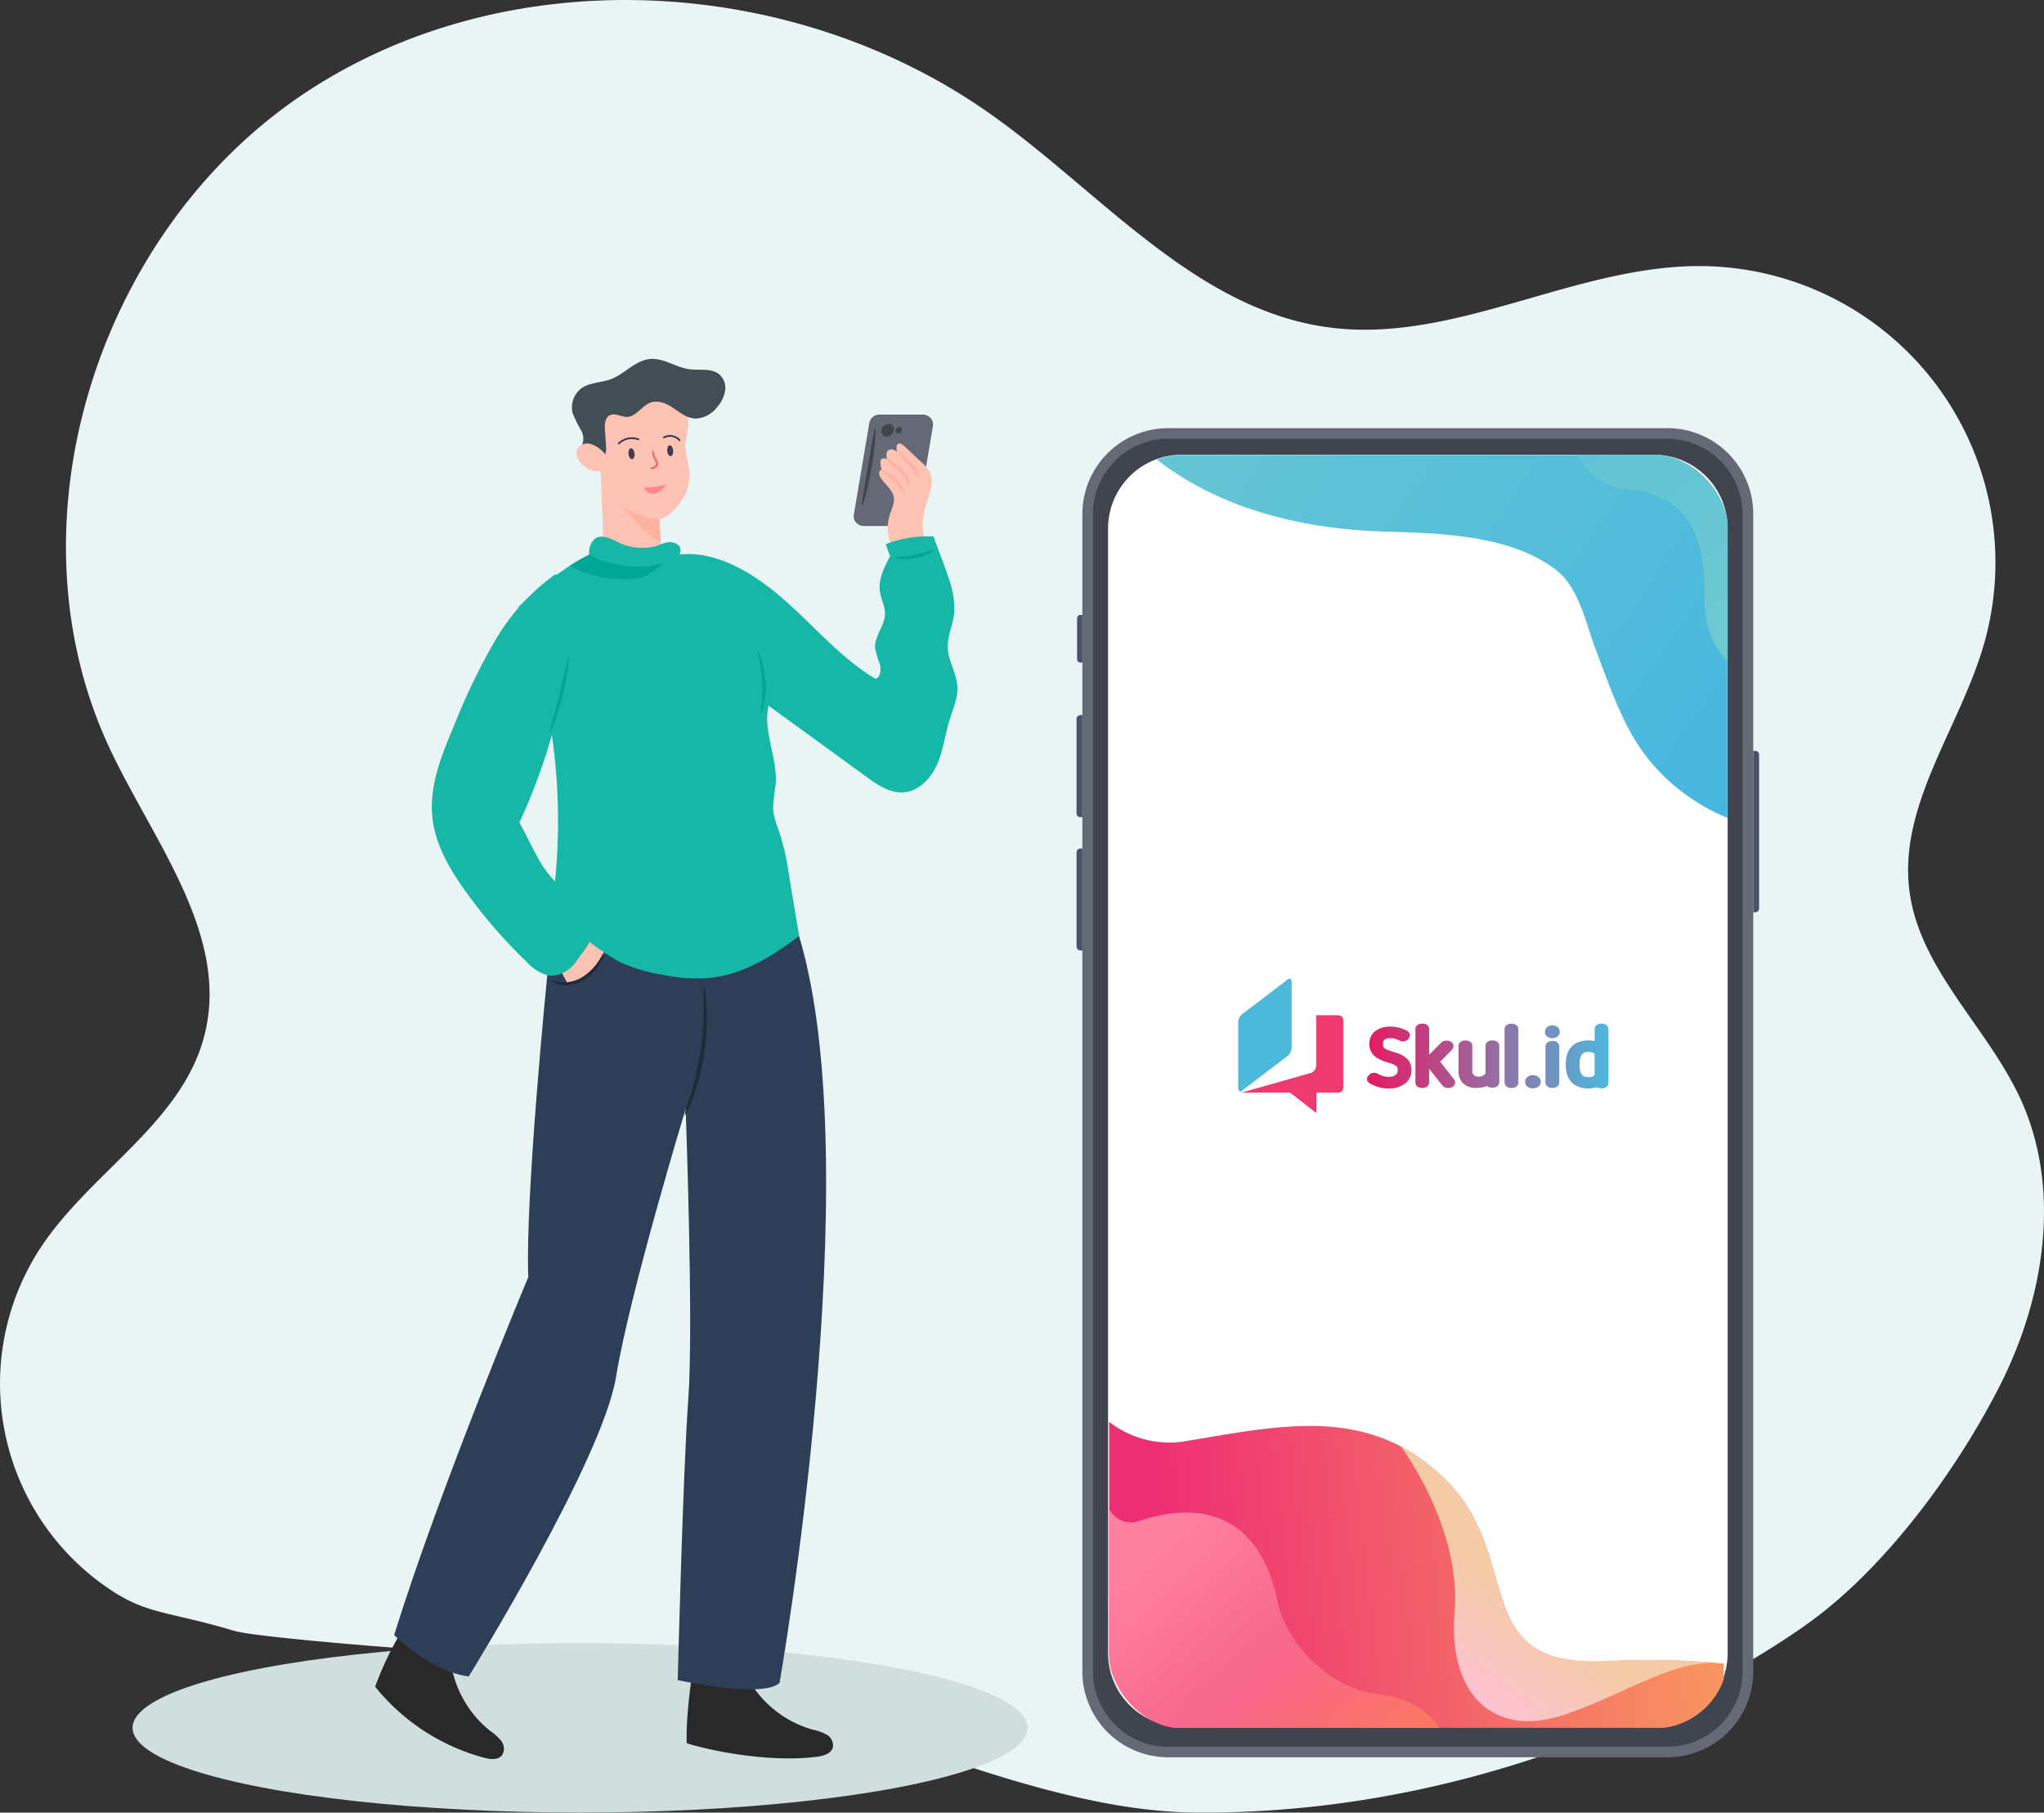 <svg xmlns="http://www.w3.org/2000/svg" xmlns:xlink="http://www.w3.org/1999/xlink" viewBox="0 0 554.94 492.02"><rect x="0" y="0" width="554.94" height="492.02" fill="#333333" stroke="none"/><defs><clipPath id="a" transform="translate(0 0)"><rect x="301.13" y="123.49" width="168" height="345.69" rx="20" style="fill:none"/></clipPath><linearGradient id="b" x1="371.15" y1="207.33" x2="436.7" y2="207.33" gradientTransform="matrix(1, 0, 0, -1, 0, 494)" gradientUnits="userSpaceOnUse"><stop offset="0" stop-color="#e61a62"/><stop offset="1" stop-color="#4cb8dd"/></linearGradient><linearGradient id="c" x1="488.61" y1="78.99" x2="317.15" y2="59.34" gradientTransform="matrix(1, 0, 0, -1, 0, 494)" gradientUnits="userSpaceOnUse"><stop offset="0" stop-color="#faa85c"/><stop offset="1" stop-color="#ee2e73"/></linearGradient><linearGradient id="d" x1="414.14" y1="59.92" x2="393.9" y2="32.48" gradientTransform="matrix(1, 0, 0, -1, 0, 494)" gradientUnits="userSpaceOnUse"><stop offset="0" stop-color="#f4cba5"/><stop offset="1" stop-color="#ffc2d8"/></linearGradient><linearGradient id="e" x1="374.47" y1="-7.9" x2="306.45" y2="69.37" gradientTransform="matrix(1, 0, 0, -1, 0, 494)" gradientUnits="userSpaceOnUse"><stop offset="0" stop-color="#ff7e51"/><stop offset="0.56" stop-color="#f7668c"/><stop offset="1" stop-color="#ff81a1"/></linearGradient><linearGradient id="f" x1="337.29" y1="407.57" x2="492.38" y2="300.27" gradientTransform="matrix(1, 0, 0, -1, 0, 494)" gradientUnits="userSpaceOnUse"><stop offset="0" stop-color="#66c6d3"/><stop offset="1" stop-color="#46b6df"/></linearGradient><linearGradient id="g" x1="440.5" y1="380.42" x2="482.45" y2="324.74" gradientTransform="matrix(1, 0, 0, -1, 0, 494)" gradientUnits="userSpaceOnUse"><stop offset="0" stop-color="#61c3d5"/><stop offset="1" stop-color="#6ecad0"/></linearGradient></defs><title>image-10</title><path d="M548.51,298.18c-9-19.47-27.3-35-30.09-56.27-3.06-23.29,13.52-44.14,20.11-66.68a80.46,80.46,0,0,0-76.26-103c-34.42-.4-67.14,21.09-101.27,16.67-35.94-4.66-61.45-35.94-90.9-57.1C215.7-7.43,136.75-11.59,81.35,26.22S1.24,143,30,203.61C41.93,228.78,62.41,254,55.51,281c-6,23.62-30.67,37-44.23,57.29a67.24,67.24,0,0,0,19.07,93.48c9.92,6.5,15.42,5.59,33.21,10.9,5.62,1.68,46.68,5.32,101.43,8.48,44.81,2.58,107.79,40.26,159,40.83,84.18.94,148.67-37.9,168.08-52.2s38.29-39.1,50.66-63.22S559.85,322.82,548.51,298.18Z" transform="translate(0 0)" style="fill:#e9f4f4"/><path d="M452.66,116.22H317.18a23.32,23.32,0,0,0-23.32,23.32V453.71A23.32,23.32,0,0,0,317.18,477H452.66A23.31,23.31,0,0,0,476,453.71V139.54A23.31,23.31,0,0,0,452.66,116.22Z" transform="translate(0 0)" style="fill:#646975"/><path d="M473.1,139.56V453.69a20.45,20.45,0,0,1-20.45,20.46H317.17a20.47,20.47,0,0,1-20.44-20.46V139.56a20.45,20.45,0,0,1,20.45-20.46H452.65a20.47,20.47,0,0,1,20.45,20.46Z" transform="translate(0 0)" style="fill:#40444f"/><path d="M476.56,247.63H476v-43.8h.59a1,1,0,0,1,1,1V246.6a1,1,0,0,1-.3.73A1.06,1.06,0,0,1,476.56,247.63Z" transform="translate(0 0)" style="fill:#49526a"/><path d="M293.28,230.32h.58V258h-.58a1.06,1.06,0,0,1-1-1V231.35a1,1,0,0,1,1-1Z" transform="translate(0 0)" style="fill:#49526a"/><path d="M293.28,194.1h.58v27.72h-.58a1,1,0,0,1-1-1V195.14a1,1,0,0,1,1-1Z" transform="translate(0 0)" style="fill:#49526a"/><path d="M293.34,166.92h.52v12.93h-.52a.89.89,0,0,1-.65-.27.91.91,0,0,1-.27-.65V167.84a.92.92,0,0,1,.92-.92Z" transform="translate(0 0)" style="fill:#49526a"/><path d="M449.05,123.44H320.84a20,20,0,0,0-20,20V448.72a20,20,0,0,0,20,20H449.05a20,20,0,0,0,20-20V143.44A20,20,0,0,0,449.05,123.44Z" transform="translate(0 0)" style="fill:#fff"/><g style="clip-path:url(#a)"><path d="M350.25,296.58l7.17,5.56v-5.56h5.93a1.33,1.33,0,0,0,1.33-1.32V276.91a1.34,1.34,0,0,0-1.33-1.33h-6v13.66a2.19,2.19,0,0,1-1.47,2l-18.29,5.19a1.19,1.19,0,0,1-.88-.07,1.31,1.31,0,0,0,.73.22Zm-12.26-21-.36.1a2.21,2.21,0,0,0-1.47,2v-.17c0-.73.59-1.94,1.32-1.94Z" transform="translate(0 0)" style="fill:#ee3a71;fill-rule:evenodd"/><path d="M349.68,265.81l-12.52,9.53a3.3,3.3,0,0,0-1,2.35v17.48c0,.87.45,1.33,1,.91l12.52-9.53a3.29,3.29,0,0,0,1-2.35V266.64C350.68,265.76,350.23,265.39,349.68,265.81Z" transform="translate(0 0)" style="fill:#4db9da;fill-rule:evenodd"/><path d="M382.21,287.6a4.26,4.26,0,0,1,1,2.89,4.59,4.59,0,0,1-1.69,3.59,6.92,6.92,0,0,1-4.51,1.37,9.49,9.49,0,0,1-2.85-.39,10.1,10.1,0,0,1-2.26-1,1.45,1.45,0,0,1-.73-.9,1.22,1.22,0,0,1,.26-1.06l.17-.23a1.92,1.92,0,0,1,1.1-.65,1.85,1.85,0,0,1,1.31.23l.65.31c.24.11.5.21.78.31a4.89,4.89,0,0,0,1.63.22,4.79,4.79,0,0,0,1.06-.12,2.63,2.63,0,0,0,.75-.35,2,2,0,0,0,.44-.5,2.18,2.18,0,0,0,.15-.82,2.71,2.71,0,0,0-.05-.56.8.8,0,0,0-.25-.49,2.47,2.47,0,0,0-.52-.36,6.91,6.91,0,0,0-1.08-.44h0l-1.19-.37a14.2,14.2,0,0,1-1.85-.75,6.14,6.14,0,0,1-1.41-.92,4.58,4.58,0,0,1-.89-5.31,3.86,3.86,0,0,1,1.27-1.5,6.39,6.39,0,0,1,1.9-.9,8.12,8.12,0,0,1,2.05-.24,9.21,9.21,0,0,1,2.67.37,9,9,0,0,1,1.87.77,1.46,1.46,0,0,1,.76.85,1.23,1.23,0,0,1-.17,1.05l-.15.22a1.87,1.87,0,0,1-1.07.73,2,2,0,0,1-1.33-.18,4.66,4.66,0,0,0-.61-.26l-.64-.24a4.12,4.12,0,0,0-1.34-.17,2.49,2.49,0,0,0-1.54.39s-.12.13-.24.28a1.43,1.43,0,0,0-.18.85,3,3,0,0,0,0,.48.83.83,0,0,0,.09.29.79.79,0,0,0,.27.4,3.4,3.4,0,0,0,.56.37l.51.2.59.21h0l1.45.47A6.8,6.8,0,0,1,382.21,287.6ZM394.8,293a1.25,1.25,0,0,1,.27.8v.09a1.31,1.31,0,0,1-.51,1,1.78,1.78,0,0,1-1.18.42h-.33a1.77,1.77,0,0,1-1.43-.65L388,290.1v3.78a1.33,1.33,0,0,1-.5,1,1.85,1.85,0,0,1-1.22.42H386a1.86,1.86,0,0,1-1.22-.42,1.33,1.33,0,0,1-.5-1V279.32a1.26,1.26,0,0,1,.44-1,1.82,1.82,0,0,1,1.13-.45l.3,0a1.77,1.77,0,0,1,1.3.37,1.29,1.29,0,0,1,.57,1.05v7L391.3,283a1.77,1.77,0,0,1,1.3-.52h.27a1.86,1.86,0,0,1,1.22.42,1.28,1.28,0,0,1,.51,1v.1a1.17,1.17,0,0,1-.39.92L391,288.2Zm2.35,1a4.87,4.87,0,0,1-1.16-3.51v-6.64a1.28,1.28,0,0,1,.51-1,1.85,1.85,0,0,1,1.22-.42H398a1.85,1.85,0,0,1,1.22.42,1.28,1.28,0,0,1,.51,1v6.83a1.41,1.41,0,0,0,.5,1.2,1.89,1.89,0,0,0,1.15.38,2.59,2.59,0,0,0,1.22-.27,1.25,1.25,0,0,0,.7-.79v-7.35a1.3,1.3,0,0,1,.5-1,1.8,1.8,0,0,1,1.22-.43h.33a1.82,1.82,0,0,1,1.22.43,1.16,1.16,0,0,1,.47,1c0,1.11,0,2.08,0,2.91s0,1.56,0,2.16v2.5a6.09,6.09,0,0,1,0,.9v1.5a1.29,1.29,0,0,1-.51,1,1.85,1.85,0,0,1-1.22.42H405a1.71,1.71,0,0,1-1.24-.47,1.39,1.39,0,0,1-.27.09l0,0a.52.52,0,0,1-.15.07,6.6,6.6,0,0,1-2.23.35A5,5,0,0,1,397.15,294Zm13.36-16.1a1.91,1.91,0,0,1,1.22.41,1.28,1.28,0,0,1,.5,1v14.58a1.33,1.33,0,0,1-.5,1,1.86,1.86,0,0,1-1.22.42h-.3a1.86,1.86,0,0,1-1.22-.42,1.3,1.3,0,0,1-.5-1V279.3a1.24,1.24,0,0,1,.5-1,1.89,1.89,0,0,1,1.22-.41Zm5.64,17.52a2.14,2.14,0,0,1-1.52-.52,1.63,1.63,0,0,1-.38-.49,1.5,1.5,0,0,1-.18-.76,1.67,1.67,0,0,1,.16-.75,1.64,1.64,0,0,1,.35-.47,2.18,2.18,0,0,1,1.57-.58,2.3,2.3,0,0,1,1.54.5,1.62,1.62,0,0,1,.63,1.3,1.57,1.57,0,0,1-.65,1.3,2.79,2.79,0,0,1-.6.32A2.21,2.21,0,0,1,416.15,295.4Zm5.46-12.88a1.85,1.85,0,0,1,1.22.42,1.28,1.28,0,0,1,.51,1v9.92a1.31,1.31,0,0,1-.51,1,1.85,1.85,0,0,1-1.22.42h-.29a1.85,1.85,0,0,1-1.22-.42,1.31,1.31,0,0,1-.51-1V284a1.28,1.28,0,0,1,.51-1,1.85,1.85,0,0,1,1.22-.42Zm-.15-.73a2.15,2.15,0,0,1-1.44-.49,1.66,1.66,0,0,1,0-2.5,2.16,2.16,0,0,1,1.44-.5,2.12,2.12,0,0,1,1.44.5,1.64,1.64,0,0,1,0,2.5A2.16,2.16,0,0,1,421.46,281.79Zm4,4.41a5.46,5.46,0,0,1,1.19-2.09,5.06,5.06,0,0,1,2.11-1.32,7.64,7.64,0,0,1,2.49-.4,7.81,7.81,0,0,1,.86.05c.28,0,.56.08.83.13V279.3a1.27,1.27,0,0,1,.57-1.05,1.67,1.67,0,0,1,1.3-.37l.3,0a1.82,1.82,0,0,1,1.13.45,1.26,1.26,0,0,1,.45,1V294a1.28,1.28,0,0,1-.51,1,1.85,1.85,0,0,1-1.22.42h-.27a1.69,1.69,0,0,1-.7-.12,1.79,1.79,0,0,1-.31-.18.77.77,0,0,1-.24.06l-.35.08-.33.07-.15,0a7.83,7.83,0,0,1-1.36.13,7.7,7.7,0,0,1-2.5-.4,5.19,5.19,0,0,1-2.11-1.32,5.54,5.54,0,0,1-1.18-2.1,9.1,9.1,0,0,1-.36-2.72A9.43,9.43,0,0,1,425.47,286.2Zm4.07,5.57a.64.64,0,0,0,.13.15,2,2,0,0,0,.29.2,2.2,2.2,0,0,0,.51.16,4.23,4.23,0,0,0,.79.06,2.55,2.55,0,0,0,1.23-.21,2.15,2.15,0,0,0,.46-.34v-5.71a2.46,2.46,0,0,0-.46-.34,2.55,2.55,0,0,0-1.23-.21,2.38,2.38,0,0,0-1.29.24,2.69,2.69,0,0,0-.43.34,2.87,2.87,0,0,0-.46.92,6.21,6.21,0,0,0-.22,1.92,6.14,6.14,0,0,0,.22,1.91A3,3,0,0,0,429.54,291.77Z" transform="translate(0 0)" style="fill-rule:evenodd;fill:url(#b)"/><path d="M300,385v84H468V451.56a216.55,216.55,0,0,0-32.27-.62c-37.34,1.65-21.83-27.75-43-49-20.5-20.54-43.95-15.2-70.2-10.86A26.54,26.54,0,0,1,300,385Z" transform="translate(0 0)" style="fill:url(#c)"/><path d="M394.93,437.49c-1.84,23.08,11.05,34.11,29.48,28.05,16.08-5.29,28.2-14.33,41.45-14.2a229,229,0,0,0-30.15-.42c-37.34,1.65-21.83-27.76-43-49a51.26,51.26,0,0,0-12.38-9.3h0S396.77,414.41,394.93,437.49Z" transform="translate(0 0)" style="fill:url(#d)"/><path d="M300,407v62h90.82c-3.07-4.5-8.2-8.29-16.49-9.09-10.21-1-22.82-9.91-27.12-23.52-4.23-23.72-19.3-29.79-38-23.52C305.22,414.22,301.4,411.91,300,407Z" transform="translate(0 0)" style="fill:url(#e)"/><path d="M433.35,176.63c-2.8-7.31-4.56-17-10.84-21.89-12.59-9.79-32.41-10-47.34-10.48-34.45-1.15-54-13.35-63.18-21.26H469v99a53.89,53.89,0,0,1-20.48-14.75C441,198.53,437.43,187.27,433.35,176.63Z" transform="translate(0 0)" style="fill:url(#f)"/><path d="M441.09,132.72c-6.93-.57-10.88-5.24-13.1-9.72h41v56.4c-3.73-3.53-6.44-9.35-6.27-18.31C463.09,141,454.53,133.81,441.09,132.72Z" transform="translate(0 0)" style="fill:url(#g)"/></g><ellipse cx="157.49" cy="469" rx="121.5" ry="23" style="fill:#d1dede"/><path d="M246.34,142.78H234.59a2.73,2.73,0,0,1-1.19-.24,2.79,2.79,0,0,1-1-.74,2.86,2.86,0,0,1-.56-1.08,2.75,2.75,0,0,1,0-1.21L236,114.89a2.74,2.74,0,0,1,.94-1.69,2.71,2.71,0,0,1,1.82-.66h11.75a2.57,2.57,0,0,1,1.19.25,2.79,2.79,0,0,1,1,.73,2.72,2.72,0,0,1,.56,1.08,2.75,2.75,0,0,1,0,1.21l-4.15,24.64a2.77,2.77,0,0,1-2.77,2.33Z" transform="translate(0 0)" style="fill:#646975"/><path d="M234,137.35c-.26,0,.64-4.75,1.62-10.55s1.72-10.5,2-10.47,0,4.81-1,10.64S234.23,137.41,234,137.35Z" transform="translate(0 0)" style="fill:#40444f"/><path d="M242.67,116.81A2.06,2.06,0,0,1,242,118a2.13,2.13,0,0,1-1.27.53,1.47,1.47,0,0,1-.62-.13,1.28,1.28,0,0,1-.5-.39,1.42,1.42,0,0,1-.28-.58,1.35,1.35,0,0,1,0-.63,2,2,0,0,1,.66-1.2,2.07,2.07,0,0,1,1.27-.53,1.36,1.36,0,0,1,.63.12,1.38,1.38,0,0,1,.5.39,1.31,1.31,0,0,1,.28.58A1.38,1.38,0,0,1,242.67,116.81Z" transform="translate(0 0)" style="fill:#40444f"/><path d="M244.82,116.81a1.09,1.09,0,0,1-.33.6,1.14,1.14,0,0,1-.63.26.68.68,0,0,1-.31-.08.69.69,0,0,1-.36-.47.65.65,0,0,1,0-.31,1.07,1.07,0,0,1,.32-.6,1,1,0,0,1,.64-.26.67.67,0,0,1,.3.08.66.66,0,0,1,.37.47.55.55,0,0,1,0,.31Z" transform="translate(0 0)" style="fill:#40444f"/><path d="M243,149.78a11.41,11.41,0,0,1-1.85-4.73,11.55,11.55,0,0,1,.35-5.06c.51-1.66,1.39-3.3,1.18-5s-2.16-3.33-3.29-4.89a3.16,3.16,0,0,1-.69-1.38,1.09,1.09,0,0,1,.66-1.23,6.13,6.13,0,0,1-.32-2,1.24,1.24,0,0,1,.16-.77.88.88,0,0,1,.35-.24,1,1,0,0,1,.42-.06,2.37,2.37,0,0,1,.83.22,4.87,4.87,0,0,1-.1-1.2,1.23,1.23,0,0,1,.05-.63,1.25,1.25,0,0,1,.36-.52,1.22,1.22,0,0,1,.57-.28,1.3,1.3,0,0,1,.62,0,3.59,3.59,0,0,1,1.3.64,3.75,3.75,0,0,1-.2-1.29,1,1,0,0,1,.15-.57,1,1,0,0,1,.46-.38c.48-.15,1,.22,1.38.57l5,4.7a8.59,8.59,0,0,1,2.28,2.9,7.52,7.52,0,0,1-.1,4.48c-.54,2.18-1.3,4.31-1.74,6.52a12.59,12.59,0,0,0,.26,6.67,12.64,12.64,0,0,1-4.34,3.78,3.92,3.92,0,0,1-1.92.49,2.7,2.7,0,0,1-1-.18,2.47,2.47,0,0,1-.84-.54Z" transform="translate(0 0)" style="fill:#fcc3b4"/><path d="M109.13,442.63a88.49,88.49,0,0,0-7.28,15.21,57,57,0,0,0,29.54,19.27c1.7.45,3.83.72,4.9-.67a3.33,3.33,0,0,0,.53-1.91,3.45,3.45,0,0,0-.66-1.88,12.53,12.53,0,0,0-3-2.76,29.28,29.28,0,0,1-11.06-23.82C118.26,444.91,113,443.78,109.13,442.63Z" transform="translate(0 0)" style="fill:#292929"/><path d="M188,453.72c-.76,5.31-1.84,14.13-1.53,19.47,7.89,2.46,23.5,5.23,35.37,3.65,1.74-.22,3.8-.81,4.27-2.5a3.34,3.34,0,0,0-1.59-3.44,12.77,12.77,0,0,0-3.79-1.38,29.24,29.24,0,0,1-19.42-17.68C197.27,452.29,192,453.26,188,453.72Z" transform="translate(0 0)" style="fill:#292929"/><path d="M148.59,264.67s-6.06,60.4-5.16,82c0,0-23.83,56.67-36.42,97.15,0,0,9.89,9.88,20.24,11.24,0,0,36.34-58.74,40-81.3S186.15,301,186.15,301s2.18,59,.73,78.6S184,456.05,184,456.05s23.29,5.09,27.65.72c0,0,24.46-138.84,5.32-202.6C216.94,254.11,151.06,231.3,148.59,264.67Z" transform="translate(0 0)" style="fill:#2e3e56"/><path d="M152.23,263.44c.61,1.17,1.22,2.34,1.84,3.5a13.24,13.24,0,0,0,10.16-8.55,9.68,9.68,0,0,0-2.5-3,9.55,9.55,0,0,0-3.48-1.76C155.12,255.77,153.16,259.78,152.23,263.44Z" transform="translate(0 0)" style="fill:#fcc3b4"/><path d="M186.93,112.7a37.83,37.83,0,0,1-.82,7.58c-.79,2.76,4,9.81-2,16.82,0,0-2.17,3.24-5.15,3.8l.66,10s-9.68,3.78-15.65,0l-1.75-45.23S182.05,99.06,186.93,112.7Z" transform="translate(0 0)" style="fill:#fcc3b4"/><path d="M170.63,123.24c-.08-.82.2-1.52.64-1.57s.88.58,1,1.4-.2,1.52-.64,1.57S170.72,124.06,170.63,123.24Z" transform="translate(0 0)" style="fill:#3f3b51"/><path d="M168,120.37a5.16,5.16,0,0,1,2.49-1.32,5.08,5.08,0,0,1,2.81.2" transform="translate(0 0)" style="fill:none;stroke:#3f3b51;stroke-linecap:round;stroke-linejoin:round;stroke-width:0.49px"/><path d="M181.16,122.43c-.09-.82.2-1.52.64-1.57s.87.58.95,1.4-.2,1.52-.64,1.56S181.24,123.25,181.16,122.43Z" transform="translate(0 0)" style="fill:#3f3b51"/><path d="M180.24,118.74a3.48,3.48,0,0,1,2.26-.36,3.43,3.43,0,0,1,2,1.11" transform="translate(0 0)" style="fill:none;stroke:#3f3b51;stroke-linecap:round;stroke-linejoin:round;stroke-width:0.49px"/><path d="M180.79,131.49a17.66,17.66,0,0,1-6,.74A2.52,2.52,0,0,0,177.5,134C179.7,133.84,180.79,131.49,180.79,131.49Z" transform="translate(0 0)" style="fill:#ff8989"/><path d="M177.61,122.7a2.8,2.8,0,0,0,0,.41,3.18,3.18,0,0,0,.51,1.33,6,6,0,0,1,.33.6,1.91,1.91,0,0,1,.21.65,1.13,1.13,0,0,1,0,.48,1.48,1.48,0,0,1-.36.6,1.87,1.87,0,0,1-.74.45,2.32,2.32,0,0,1-.58.13h-.1a.31.31,0,0,1-.2-.07.27.27,0,0,1-.08-.19.24.24,0,0,1,.08-.19.26.26,0,0,1,.19-.08v0h.06a1.7,1.7,0,0,0,.63-.18,1,1,0,0,0,.34-.24,1.06,1.06,0,0,0,.24-.39.63.63,0,0,0,0-.27,1.4,1.4,0,0,0-.16-.46c-.13-.26-.33-.56-.51-.91a3,3,0,0,1-.39-1.21,2.18,2.18,0,0,1,0-.51.17.17,0,0,1,0-.1.47.47,0,0,1,.06-.09l.1,0h.11a.17.17,0,0,1,.1,0l.09.07a.26.26,0,0,1,0,.09.34.34,0,0,1,0,.1Z" transform="translate(0 0)" style="fill:#e56e61"/><path d="M175.3,144.37a52.57,52.57,0,0,1-6.66-7.63A16.77,16.77,0,0,0,179,140.89l.4,6.32A20.92,20.92,0,0,1,175.3,144.37Z" transform="translate(0 0)" style="fill:#feb3a0"/><path d="M157.86,117a40,40,0,0,1-2.4-4.87,6.52,6.52,0,0,1,2.65-6.91c2.24-1.38,5.12-1.38,7.61-2.25,3.85-1.39,6.76-5.21,10.85-5.53,3.62-.29,6.91,2.28,10.46,2.76,2.89.42,6.29-.41,8.43,1.58a5,5,0,0,1,1.23,2,5.06,5.06,0,0,1,.16,2.38,8.81,8.81,0,0,1-2.11,4.29,7.77,7.77,0,0,1-2.54,2.23,7.65,7.65,0,0,1-3.26.93c-2.23,0-4.15-1.48-6-2.76s-4.15-2.3-6.24-1.59c-2.45.83-3.95,3.87-6.52,3.9-1.55,0-3.14-1.14-4.55-.47s-1.53,2.59-1.38,4.14l.33,5c0,.86-.25,2.06-1.09,1.94s-.85-.86-1.11-1.38a3.06,3.06,0,0,0-1-1,3.19,3.19,0,0,0-1.29-.5,3.23,3.23,0,0,0-1.38.12,3.2,3.2,0,0,0-1.19.71,4.44,4.44,0,0,0,.84-2.35A4.39,4.39,0,0,0,157.86,117Z" transform="translate(0 0)" style="fill:#424d55"/><path d="M160.55,120.58a3.22,3.22,0,0,0-3.87,1.38,3.57,3.57,0,0,0-.06,1.89,3.47,3.47,0,0,0,.92,1.65,7,7,0,0,0,3.11,2.16,4.48,4.48,0,0,0,2.32.25,2.59,2.59,0,0,0,1.87-1.38C166.07,124,162.64,121.25,160.55,120.58Z" transform="translate(0 0)" style="fill:#fcc3b4"/><path d="M160,150.58a4.87,4.87,0,0,1,1.63-4.44c1.74-1.1,4,0,5.85.87a14.75,14.75,0,0,0,10.37,1.29c1-.31,2-.78,3-1a3.78,3.78,0,0,1,3.07.46,2,2,0,0,1,.82,1.28,2,2,0,0,1-.3,1.48c10.69-1.13,21,5.67,29,12.76s15.07,15.54,24.3,21c1.38-.57,1.48-2.51,1.14-4a29.64,29.64,0,0,1-1.29-4.31c-.28-3.2,2.54-5.95,2.68-9.15.09-2.17-1.08-4.15-1.38-6.35-.44-3.3,1.15-6.51,2.76-9.45-.35-1.14-.81-2.17-1.16-3.31a31.39,31.39,0,0,1,13-2.08c1.17,3.69,2.76,7.21,3.91,10.9a24.91,24.91,0,0,1,1.7,9.58c-.29,3.39-2,6.61-1.78,10s2.46,6.84,2.61,10.44c.13,2.91-1.16,5.68-2,8.47-1.28,4-1.75,8.29-3.39,12.18s-4.92,7.52-9.12,7.86c-3.78.31-7.19-2-10.25-4.25l-26.51-19.26c-1.6,7.09,2.53,14.24,1.92,21.47a61.79,61.79,0,0,0-.68,6.23c.09,2.86,1.39,5.53,2.2,8.3a65.71,65.71,0,0,1,2,9.31q1.38,8.58,2.88,17.17c-6.92,5.28-14.45,10-23.08,11.28a42.13,42.13,0,0,1-13.94-.71,43.92,43.92,0,0,1-11.6-3.45c-3.62-1.79-14.87-9.58-18.48-15.3a162.79,162.79,0,0,0-9.11-81.15C146.81,159.38,152.65,154.15,160,150.58Z" transform="translate(0 0)" style="fill:#16b7a7"/><path d="M172.8,157.05c2.48-.22,5.66-2.59,7.43-4.33-5.2,1.78-10.35,1.18-15.28-.09a13.91,13.91,0,0,1-5-2.15v.1a53,53,0,0,0-5.24,3,27.4,27.4,0,0,0,6.14,2.53A32.55,32.55,0,0,0,172.8,157.05Z" transform="translate(0 0)" style="fill:#00a796"/><path d="M150.74,155.89a58.71,58.71,0,0,0-16.59,18.44,175.19,175.19,0,0,0-10.83,22.52c-3.38,8-6.83,16.38-5.93,25,.78,7.52,4.81,14.29,9.24,20.41a138.37,138.37,0,0,0,16.45,18.91,11.8,11.8,0,0,0,5.53,3.53c3.15.62,6.35-1.38,8.1-4.07,2.64-4,6.38-6.64,1.56-12.73-3-3.78-6-6.74-9.13-10.39s-5.71-10.07-8.13-14.23a162.24,162.24,0,0,0,14.73-58.56,15.6,15.6,0,0,0-.34-5.53C154.85,157.41,152.51,156.4,150.74,155.89Z" transform="translate(0 0)" style="fill:#16b7a7"/><path d="M149.32,199c-.27-.08,1.12-4.64,2.5-10.34s2.29-10.35,2.56-10.31-.22,4.81-1.63,10.54S149.55,199,149.32,199Z" transform="translate(0 0)" style="fill:#00a796"/><path d="M206.62,193.87c-.28,0,.55-3.88.29-8.62s-1.39-8.48-1.14-8.56a5.76,5.76,0,0,1,1,2.36,22.29,22.29,0,0,1,.66,2.77,28,28,0,0,1,.39,3.41,28.37,28.37,0,0,1,0,3.45,21.57,21.57,0,0,1-.39,2.76,5.84,5.84,0,0,1-.85,2.43Z" transform="translate(0 0)" style="fill:#00a796"/><path d="M191,267.31a18.77,18.77,0,0,1,.8,5.31,8.35,8.35,0,0,0,.07,1.3,9.08,9.08,0,0,1,0,1.38v3.13a70.7,70.7,0,0,1-.63,7.13,68.88,68.88,0,0,1-1.38,7c-.3,1-.57,2-.88,3-.15.45-.29.9-.44,1.38l-.44,1.2a17.2,17.2,0,0,1-2.27,4.73,33.11,33.11,0,0,1,1.49-5.07l.36-1.22c.14-.41.25-.85.38-1.38.26-.91.5-1.89.76-2.94q.72-3.13,1.38-6.92a62.61,62.61,0,0,0,.71-6.91c0-1.08.12-2.1.13-3.07v-2.66a37.93,37.93,0,0,1,0-5.33Z" transform="translate(0 0)" style="fill:#1e2b3d"/><path d="M164.09,258.41a5.64,5.64,0,0,1-.94,2.57,13.38,13.38,0,0,1-1.67,2.49,12.69,12.69,0,0,1-2.77,2.45,10.11,10.11,0,0,1-3.48,1.38,8.23,8.23,0,0,1-3,0,6.11,6.11,0,0,1-1.92-.68c-.42-.23-.61-.42-.59-.48a18.7,18.7,0,0,0,2.6.5,9.22,9.22,0,0,0,2.77-.21,10.07,10.07,0,0,0,3.15-1.29,15.09,15.09,0,0,0,4.4-4.46C163.5,259.27,164,258.34,164.09,258.41Z" transform="translate(0 0)" style="fill:#1e2b3d"/><path d="M253.72,149.25c0,.11-.43.51-1.38,1a14,14,0,0,1-3.75,1.26,14.44,14.44,0,0,1-3.94.22c-1-.1-1.61-.28-1.6-.4s2.46-.18,5.36-.75S253.64,149,253.72,149.25Z" transform="translate(0 0)" style="fill:#00a796"/><path d="M245.24,133.9c-.14,0-.36-.42-.81-1.07a12.62,12.62,0,0,0-2-2.29c-.89-.82-1.78-1.53-2.38-2.09s-.93-1-.85-1.08.55.13,1.26.55a18.36,18.36,0,0,1,2.62,1.92,7.76,7.76,0,0,1,2,2.67C245.43,133.31,245.35,133.87,245.24,133.9Z" transform="translate(0 0)" style="fill:#feb3a0"/><path d="M246.65,131.92c-.14,0-.23-.55-.54-1.38a5.73,5.73,0,0,0-.72-1.25,10.31,10.31,0,0,0-1.26-1.3c-2-1.78-3.55-3.4-3.37-3.59s2,1.08,4,2.89a8.23,8.23,0,0,1,1.39,1.5,4.65,4.65,0,0,1,.63,1.55C246.93,131.34,246.81,131.92,246.65,131.92Z" transform="translate(0 0)" style="fill:#feb3a0"/><path d="M249.38,130c-.14,0-.29-.51-.69-1.24a6.93,6.93,0,0,0-.81-1.19c-.36-.42-.81-.86-1.28-1.39-1.88-1.93-3.24-3.63-3.06-3.82s1.86,1.24,3.74,3.16a15.07,15.07,0,0,1,1.29,1.47,5.29,5.29,0,0,1,.74,1.46C249.58,129.42,249.58,130,249.38,130Z" transform="translate(0 0)" style="fill:#feb3a0"/></svg>